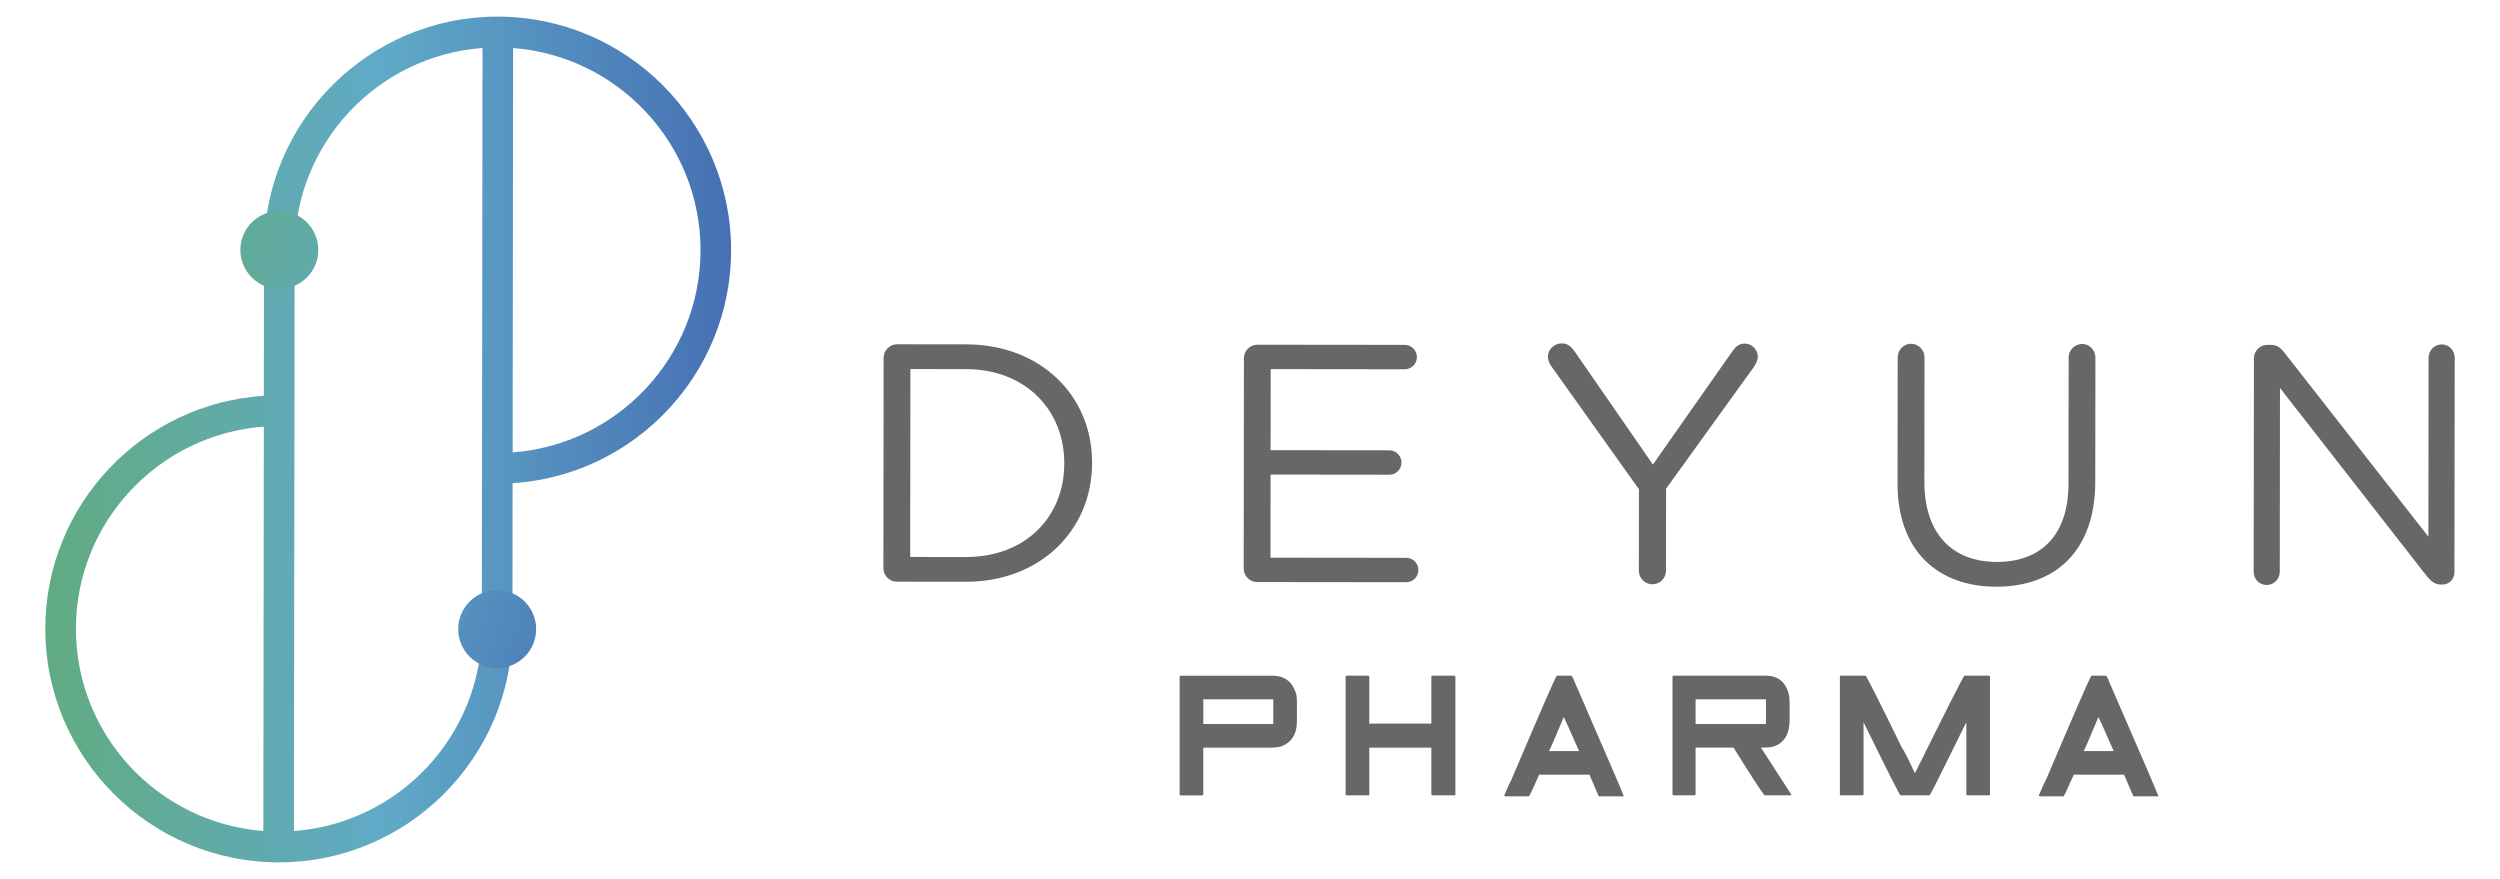 <svg viewBox="0 0 1058 372" xmlns:xlink="http://www.w3.org/1999/xlink" xmlns="http://www.w3.org/2000/svg" data-name="Capa 1" id="Capa_1">
  <defs>
    <style>
      .cls-1 {
        fill: url(#Degradado_sin_nombre_11);
      }

      .cls-2 {
        fill: url(#Degradado_sin_nombre_11-2);
      }

      .cls-3 {
        fill: #676767;
      }

      .cls-4 {
        fill: url(#Degradado_sin_nombre_11-3);
      }
    </style>
    <linearGradient gradientUnits="userSpaceOnUse" y2="186" x2="309.41" y1="186" x1="19.18" data-name="Degradado sin nombre 11" id="Degradado_sin_nombre_11">
      <stop stop-color="#61ab82" offset="0"></stop>
      <stop stop-color="#60aac7" offset=".49"></stop>
      <stop stop-color="#4670b4" offset="1"></stop>
    </linearGradient>
    <linearGradient xlink:href="#Degradado_sin_nombre_11" gradientTransform="translate(476.37 55.53) rotate(89.93)" y2="285.72" x2="265.87" y1="200.85" x1="24.36" data-name="Degradado sin nombre 11" id="Degradado_sin_nombre_11-2"></linearGradient>
    <linearGradient xlink:href="#Degradado_sin_nombre_11" gradientTransform="translate(223.84 -12.56) rotate(89.93)" y2="171.74" x2="305.93" y1="86.87" x1="64.42" data-name="Degradado sin nombre 11" id="Degradado_sin_nombre_11-3"></linearGradient>
  </defs>
  <g>
    <path d="M538.43,285.95c4.88,0,8.16,2.27,9.76,6.73.42.84.67,2.27.67,4.38v8.33c0,5.38-2.36,8.92-6.9,10.6-1.43.25-2.61.42-3.78.42h-28.94v19.77c0,.34-.17.42-.42.42h-9.17c-.25,0-.42-.09-.42-.42v-49.8c.09-.26.17-.42.42-.42h38.78ZM509.24,306.39h29.61v-10.43h-29.61v10.43Z" class="cls-3"></path>
    <path d="M579.07,285.95c.26.09.42.25.42.42v19.85h26.25v-19.85c0-.26.17-.42.42-.42h9.34c.34.09.42.25.42.42v49.8c0,.34-.09.42-.42.42h-9.34c-.25,0-.42-.09-.42-.42v-19.77h-26.25v19.77c0,.34-.17.42-.42.42h-9.17c-.34,0-.42-.09-.42-.42v-49.8c0-.26.17-.42.42-.42h9.17Z" class="cls-3"></path>
    <path d="M646.98,337.02h-10.01l-.42-.26c1.6-3.87,2.61-6.06,2.95-6.48,12.36-29.02,18.76-43.83,19.35-44.33h6.06c.42.09.93,1.18,1.68,3.11,13.71,31.55,20.61,47.53,20.61,47.95h-10.6c-1.43-3.28-2.78-6.4-3.95-9.17h-21.28c-2.69,6.14-4.12,9.17-4.38,9.17ZM661.78,303.45c-3.87,9.34-5.98,14.13-6.23,14.39h12.7c-4.21-9.59-6.39-14.39-6.48-14.39Z" class="cls-3"></path>
    <path d="M747.35,285.95c5.3,0,8.58,2.86,9.84,8.58.08.92.17,2.1.17,3.53v6.48c0,6.14-2.27,9.93-6.9,11.44-1.34.25-2.6.42-3.7.42h-1.52l12.79,19.77v.42h-11.27c-1.26-1.43-5.64-8.16-13.13-20.19h-16.07v19.77c0,.25-.17.42-.42.42h-9c-.25,0-.34-.17-.34-.42v-49.8c0-.26.09-.42.34-.42h39.2ZM717.57,306.39h29.78v-10.43h-29.78v10.43Z" class="cls-3"></path>
    <path d="M789.51,285.95c.34,0,5.55,10.35,15.56,30.87.59.5,2.27,3.87,5.21,10.18h.25c13.55-27.34,20.44-41.05,20.86-41.05h10.35c.34.09.42.25.42.42v49.8c0,.34-.09.42-.42.42h-9.17c-.25,0-.42-.09-.42-.42v-30.2h-.17c-10.01,20.44-15.14,30.62-15.4,30.62h-12.28c-.34,0-5.47-10.18-15.48-30.62h-.17v30.2c0,.34-.17.42-.42.42h-9.17c-.34,0-.42-.09-.42-.42v-49.8c0-.26.17-.42.42-.42h10.43Z" class="cls-3"></path>
    <path d="M873.23,337.02h-10.01l-.42-.26c1.6-3.87,2.61-6.06,2.95-6.48,12.36-29.02,18.76-43.83,19.35-44.33h6.06c.42.09.93,1.18,1.68,3.11,13.71,31.55,20.61,47.53,20.61,47.95h-10.6c-1.43-3.28-2.78-6.4-3.95-9.17h-21.28c-2.69,6.14-4.12,9.17-4.38,9.17ZM888.04,303.45c-3.87,9.34-5.98,14.13-6.23,14.39h12.7c-4.21-9.59-6.39-14.39-6.48-14.39Z" class="cls-3"></path>
  </g>
  <path d="M309.41,105.99c.06-54.5-44.23-98.89-98.73-98.96-54.5-.06-98.89,44.23-98.96,98.73l-.07,61.74c-51.5,3.29-92.42,46.17-92.48,98.5-.06,54.5,44.23,98.89,98.73,98.96,54.5.06,98.89-44.23,98.96-98.73l.07-61.74c51.49-3.29,92.42-46.18,92.48-98.5ZM32.13,266.02c.05-45.17,35.17-82.19,79.52-85.47l-.2,171.12c-44.33-3.38-79.37-40.48-79.32-85.65ZM124.4,351.69l.29-245.91c.05-45.17,35.17-82.19,79.51-85.47l-.29,245.91c-.05,45.17-35.17,82.19-79.51,85.47ZM216.95,191.45l.2-171.12c44.33,3.38,79.37,40.48,79.31,85.65-.05,45.17-35.17,82.19-79.51,85.47Z" class="cls-1"></path>
  <g>
    <path d="M373.95,151.44c0-3.16,2.59-5.74,5.61-5.74l29.27.03c31.58.04,53.37,21.73,53.34,50.01v.29c-.03,28.28-21.88,50.21-53.46,50.17l-29.27-.03c-3.02,0-5.6-2.59-5.59-5.75l.1-88.98ZM408.73,235.73c25.41.03,41.64-17.17,41.67-39.42v-.29c.03-22.25-16.17-39.77-41.58-39.8l-23.54-.03-.09,79.51,23.54.03Z" class="cls-3"></path>
    <path d="M526.33,240.6l.1-88.98c0-3.16,2.59-5.74,5.61-5.74l62.43.07c2.87,0,5.17,2.3,5.16,5.17,0,2.87-2.31,5.17-5.17,5.16l-56.7-.07-.04,34.3,50.25.06c2.87,0,5.16,2.45,5.15,5.17,0,2.87-2.3,5.17-5.16,5.16l-50.25-.06-.04,35.16,57.42.07c2.87,0,5.17,2.31,5.16,5.17,0,2.88-2.31,5.17-5.17,5.16l-63.15-.07c-3.02,0-5.6-2.59-5.59-5.75Z" class="cls-3"></path>
    <path d="M693.62,207.07l-37.26-52.29c-.72-1.15-1.28-2.44-1.28-3.88,0-3.02,2.73-5.6,5.88-5.59,2.45,0,4.02,1.44,5.45,3.45l33.1,47.84,33.5-47.76c1.43-2,2.87-3.44,5.31-3.44,3.16,0,5.6,2.59,5.59,5.61,0,1.44-.87,3.01-1.58,4.16l-37.24,51.63-.04,34.73c0,3.15-2.6,5.74-5.75,5.74-3.15,0-5.74-2.6-5.74-5.75l.04-34.44Z" class="cls-3"></path>
    <path d="M803.04,204.61l.06-53.39c0-3.16,2.6-5.74,5.61-5.74,3.15,0,5.74,2.59,5.74,5.75l-.06,52.67c-.03,21.68,11.58,33.89,30.67,33.91,18.52.02,30.3-11.16,30.33-33.12l.06-53.39c0-3.16,2.59-5.74,5.74-5.74,3.02,0,5.6,2.59,5.59,5.75l-.06,52.53c-.03,29.28-16.84,44.48-41.96,44.45-24.82-.03-41.75-15.27-41.72-43.69Z" class="cls-3"></path>
    <path d="M953.86,151.54c0-3.02,2.59-5.6,5.61-5.59h1.57c2.59,0,4.16,1.3,5.74,3.31l60.91,77.86.09-75.78c0-3.02,2.44-5.6,5.61-5.59,3.01,0,5.44,2.59,5.44,5.61l-.11,90.71c0,3.01-2.15,5.31-5.16,5.31h-.58c-2.45,0-4.16-1.44-5.88-3.45l-62.21-79.74-.09,77.79c0,3.01-2.44,5.6-5.6,5.59s-5.45-2.6-5.45-5.61l.11-90.42Z" class="cls-3"></path>
  </g>
  <circle transform="translate(-56.08 476.3) rotate(-89.93)" r="16.49" cy="266.23" cx="210.39" class="cls-2"></circle>
  <circle transform="translate(12.3 223.86) rotate(-89.93)" r="16.49" cy="105.77" cx="118.21" class="cls-4"></circle>
</svg>